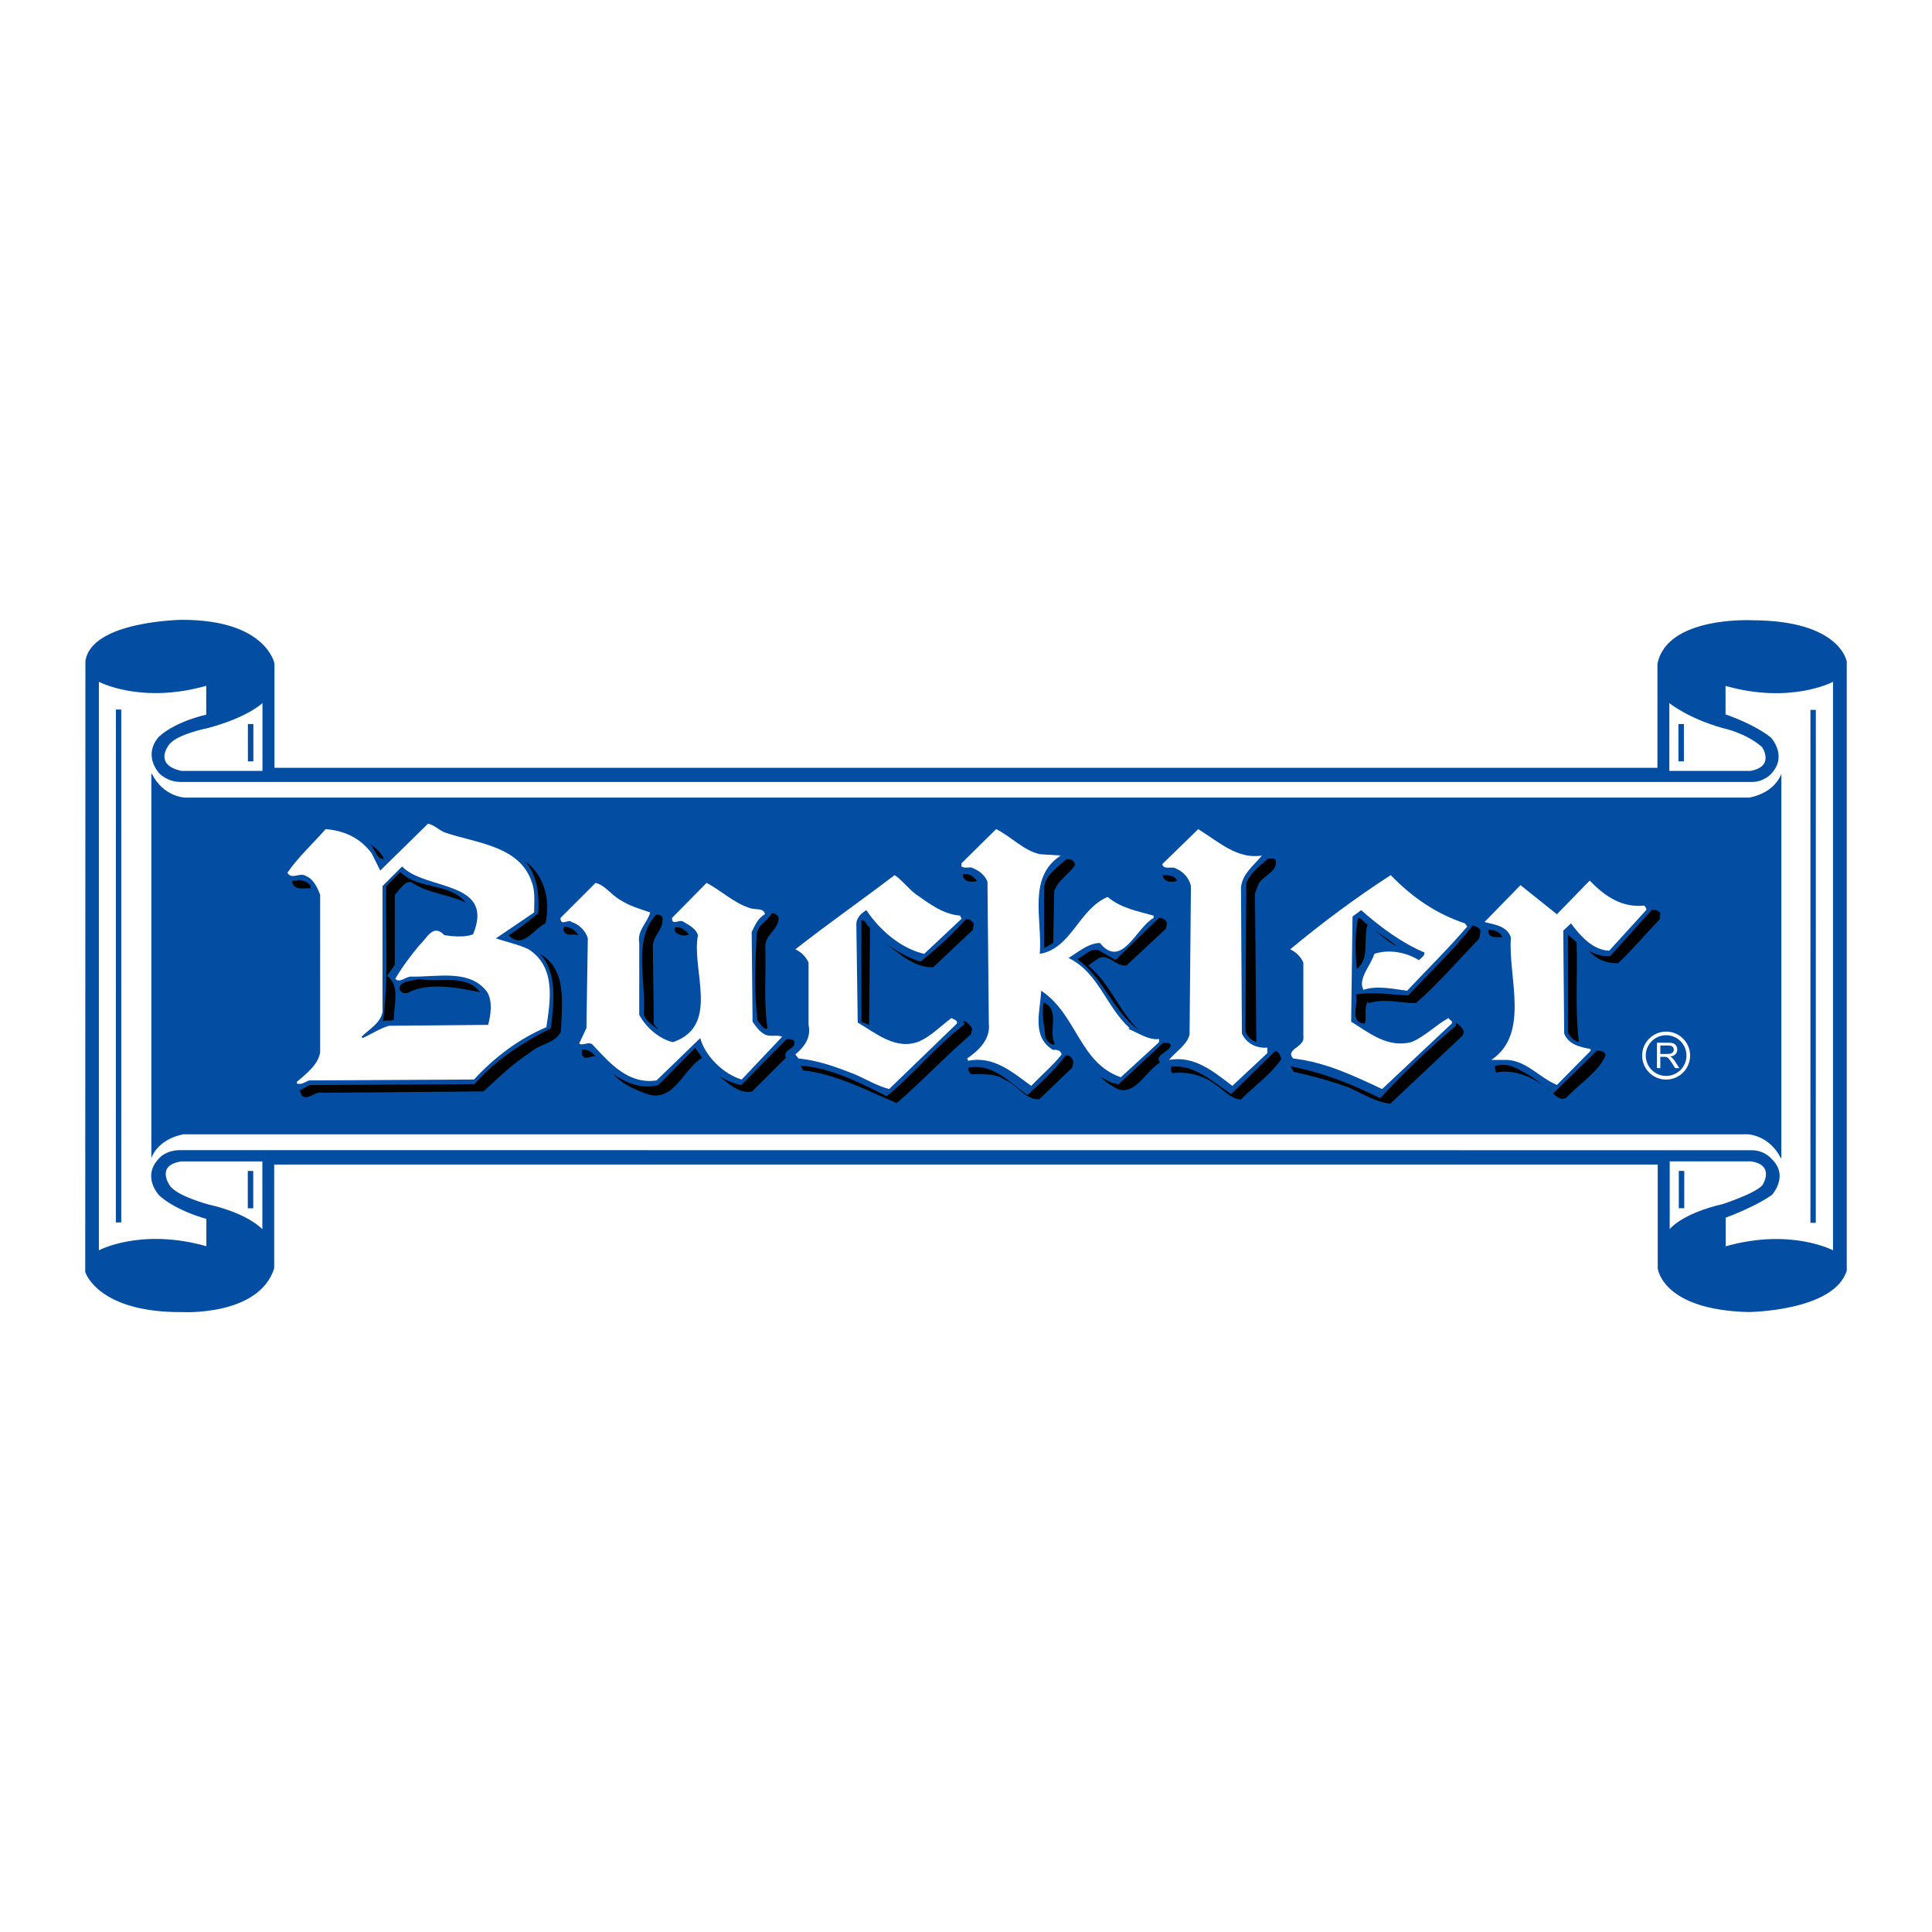 <?xml version="1.0" encoding="utf-8"?>
<!-- Generator: Adobe Illustrator 13.0.0, SVG Export Plug-In . SVG Version: 6.00 Build 14948)  -->
<!DOCTYPE svg PUBLIC "-//W3C//DTD SVG 1.0//EN" "http://www.w3.org/TR/2001/REC-SVG-20010904/DTD/svg10.dtd">
<svg version="1.0" id="Layer_1" xmlns="http://www.w3.org/2000/svg" xmlns:xlink="http://www.w3.org/1999/xlink" x="0px" y="0px"
	 width="192.756px" height="192.756px" viewBox="0 0 192.756 192.756" enable-background="new 0 0 192.756 192.756"
	 xml:space="preserve">
<g>
	<polygon fill-rule="evenodd" clip-rule="evenodd" fill="#FFFFFF" points="0,0 192.756,0 192.756,192.756 0,192.756 0,0 	"/>
	<path fill-rule="evenodd" clip-rule="evenodd" fill="#034EA2" d="M8.504,126.906c0,0,1.22,4.086,9.764,4.002
		c0,0,7.578,0.396,9.088-4.361v-10.361h138.035v10.354c0,0,0.413,4.141,9.042,4.363c0,0,8.562-0.07,9.819-4.135V66.014
		c0,0-0.614-4.097-9.394-4.13c0,0-8.553-0.459-9.495,4.357v10.362H27.383V66.202c0,0-0.799-4.361-9.2-4.361
		c0,0-9.111,0.096-9.662,4.134L8.504,126.906L8.504,126.906z"/>
	<path fill-rule="evenodd" clip-rule="evenodd" fill="#FFFFFF" d="M17.969,78.019h156.795c1.305,0,2.023-0.898,2.023-0.898
		c1.562-1.789-0.113-3.548-0.113-3.548c-1.764-1.388-4.517-2.299-4.517-2.299v-2.84c6.528,1.845,10.724-0.409,10.724-0.409v56.727
		h0.015c0,0-4.195-2.254-10.723-0.408v-2.859c0,0,2.836-1.016,4.614-2.271c0,0,1.729-1.865,0-3.557c0,0-0.704-0.898-2.009-0.898
		l-156.795-0.01c-1.429,0-2.072,0.775-2.072,0.775c-1.876,1.898,0.016,3.787,0.016,3.787c1.731,1.533,4.662,2.299,4.662,2.299v2.725
		c-6.528-1.846-10.723,0.408-10.723,0.408V68.016H9.851c0,0,4.195,2.253,10.724,0.409v2.878c0,0-2.93,0.612-4.662,2.145
		c0,0-1.732,1.574-0.058,3.674c0,0,0.809,0.889,2.114,0.889V78.019L17.969,78.019z"/>
	<path fill-rule="evenodd" clip-rule="evenodd" fill="#FFFFFF" d="M18.092,115.875h8.083v6.768c0,0-1.37-1.574-5.419-2.482
		c0,0-3.217-0.871-3.83-1.906C16.926,118.254,15.496,116.262,18.092,115.875L18.092,115.875z"/>
	<polygon fill-rule="evenodd" clip-rule="evenodd" fill="#034EA2" points="24.722,116.828 25.267,116.828 25.267,120.551 
		24.722,120.551 24.722,116.828 	"/>
	<polygon fill-rule="evenodd" clip-rule="evenodd" fill="#034EA2" points="11.559,121.961 12.097,121.961 12.097,70.789 
		11.563,70.789 11.559,121.961 	"/>
	<path fill-rule="evenodd" clip-rule="evenodd" fill="#FFFFFF" d="M174.634,76.913h-8.084v-6.767c0,0,1.799,1.496,5.3,2.49
		c0,0,2.299,0.454,3.95,1.897C175.8,74.534,177.129,76.468,174.634,76.913L174.634,76.913z"/>
	<polygon fill-rule="evenodd" clip-rule="evenodd" fill="#034EA2" points="168.004,75.959 167.458,75.959 167.458,72.237 
		168.004,72.237 168.004,75.959 	"/>
	<path fill-rule="evenodd" clip-rule="evenodd" fill="#FFFFFF" d="M18.103,76.913h8.084v-6.767c0,0-1.419,1.402-5.393,2.48
		c0,0-3.296,0.638-3.974,1.741C16.82,74.368,15.288,76.298,18.103,76.913L18.103,76.913z"/>
	<polygon fill-rule="evenodd" clip-rule="evenodd" fill="#034EA2" points="24.733,75.959 25.279,75.959 25.279,72.237 
		24.733,72.237 24.733,75.959 	"/>
	<polygon fill-rule="evenodd" clip-rule="evenodd" fill="#034EA2" points="181.167,70.828 180.628,70.828 180.628,122 181.162,122 
		181.167,70.828 	"/>
	<path fill-rule="evenodd" clip-rule="evenodd" fill="#FFFFFF" d="M174.67,115.867h-8.084v6.768c0,0,1.148-1.549,5.32-2.514
		c0,0,3.207-1.049,3.93-1.875C175.836,118.246,177.167,116.223,174.67,115.867L174.67,115.867z"/>
	<polygon fill-rule="evenodd" clip-rule="evenodd" fill="#034EA2" points="168.039,116.82 167.494,116.82 167.494,120.543 
		168.039,120.543 168.039,116.82 	"/>
	<path fill-rule="evenodd" clip-rule="evenodd" fill="#034EA2" d="M15.152,77.203c1.164,2.299,3.269,2.371,3.269,2.371h156.136
		c2.64-0.539,3.168-2.379,3.168-2.379v38.354l-0.052-0.006c-1.164-2.299-3.269-2.371-3.269-2.371H18.268
		c-2.64,0.541-3.168,2.381-3.168,2.381V77.198L15.152,77.203L15.152,77.203z"/>
	<path fill-rule="evenodd" clip-rule="evenodd" fill="#FFFFFF" d="M61.916,89.808c0.908,0.59,1.907,0.863,2.952,1.226
		c-0.273,1.044-1.317,1.771-1.09,3.043v7.175c0.681,1.271,1.998,2.408,3.36,2.725c4.769-1.635,1.816-7.175,2.498-10.671
		c-0.182-0.636-0.863-0.999-1.408-1.317c-0.454-0.363-1.181,0.455-1.181-0.408l3.451-3.497c1.453,0.772,2.725,1.998,4.269,2.498
		c0.5,0.227,1.499-0.045,1.544,0.636c-0.727,0.409-0.999,1.135-1.317,1.771l0.091,8.947c0.318,0.453,0.681,1,1.226,1.271
		c0.5,0.271,1.226,0,1.726,0.227l-4.042,4.27c-1.817-0.545-3.633-2.316-4.133-4.133l-4.359,4.223
		c-2.771,0.41-4.587-1.635-6.312-3.496c-0.409-0.5-1,0.09-1.408-0.182l0.727-1.545l0.136-8.945
		c-0.182-0.727-0.908-1.453-1.634-1.635c-0.272-0.363-1.09,0.5-1.09-0.408l3.497-3.497C60.372,88.31,61.053,89.354,61.916,89.808
		L61.916,89.808z"/>
	<path fill-rule="evenodd" clip-rule="evenodd" fill="#FFFFFF" d="M44.341,83.042c3.27,1.135,7.856,1.317,8.855,5.45
		c0.182,0.772,0.091,1.68,0.091,2.543c-1.271,0.863-2.543,1.726-3.815,2.589c1.09,0.363,2.225,0.59,3.27,1.09
		c2.725,1.771,2.18,5.041,1.771,7.766c-2.679,1.135-5.131,2.951-7.221,5.223l-16.439,0.09c-0.409,0.137-0.727,0.455-1.227,0.318
		v-0.182c0.954-0.816,2.135-1.725,2.316-2.951V89.263c-0.272-0.681-0.636-1.544-1.408-1.862c-0.636-0.409-1.408,0.409-1.862-0.318
		c1.045-1.544,2.543-2.907,3.815-4.36c1.816,0.136,3.451,0.863,4.587,2.407l0.863,1.726l4.768-4.678
		C43.341,82.315,43.795,82.814,44.341,83.042L44.341,83.042z"/>
	<path fill-rule="evenodd" clip-rule="evenodd" fill="#FFFFFF" d="M91.434,89.263c1.362,0.954,2.68,1.953,4.36,2.089l0.136,0.317
		l-3.724,3.497c-2.316-0.545-4.405-2.316-5.768-4.36c-0.545,0.318-1.044,0.817-0.999,1.499l0.136,9.717
		c1.862,1.092,3.86,2.816,6.176,1.863c1.181-0.545,2.135-1.545,3.179-2.316c0.182,0.137,0.409,0.137,0.545,0.363v0.182l-6.767,6.539
		c-1.226-0.318-2.316-0.998-3.497-1.498c-1.771-0.682-3.542-1.363-5.541-1.545l-0.317-0.408c0.908-0.771,1.589-1.68,1.317-2.951
		V96.03c-0.272-0.59-0.727-1.044-1.317-1.317c3.179-2.498,6.63-4.905,9.9-7.402C89.981,87.765,90.662,88.718,91.434,89.263
		L91.434,89.263z"/>
	<path fill-rule="evenodd" clip-rule="evenodd" fill="#FFFFFF" d="M103.741,85.222l2.089,0.136c-3.36,2.18-1.816,6.358-2.089,9.81
		c3.179-0.545,3.86-4.451,6.767-5.677c1.362,1.135,2.997,1.408,4.587,1.862v0.227c-1.727,0.953-3.179,5.177-5.359,2.498
		c-1.226,0.045-2.134,0.908-3.133,1.499c2.997,1.454,3.724,4.813,6.085,6.993l-0.091,0.092c0.999,0.408,1.998,1.135,3.043,1v0.316
		l-3.815,3.498c-4.132-1.408-4.404-6.312-7.947-8.629c-0.09,2.043-0.998,4.586,1.181,5.904c0.409-0.047,0.772,0.045,0.863,0.453
		c-0.863,1.09-2.044,2.09-3.042,3.133c-1.862-1.361-3.77-3.041-6.313-2.496c0.045-0.092-0.045-0.182-0.091-0.229
		c1.135-0.771,2.362-1.906,2.18-3.496l-0.137-14.169c-0.317-0.727-0.908-1.135-1.635-1.408c-0.318,0-0.681,0.091-0.954-0.091V86.13
		l3.452-3.406C100.88,83.45,102.106,84.858,103.741,85.222L103.741,85.222z"/>
	<path fill-rule="evenodd" clip-rule="evenodd" fill="#FFFFFF" d="M125.902,85.357c-0.817,1-1.907,1.771-2.089,3.134l0.091,14.624
		c0.454,0.998,1.453,1.498,2.543,1.406v0.545l-3.496,3.27c-1.907-1.453-3.814-3.041-6.312-2.588c0.59-0.771,1.816-1.498,2.044-2.543
		l0.136-14.805c-0.136-0.727-0.772-1.454-1.453-1.726c-0.409-0.317-1.227,0.182-1.408-0.454l3.588-3.497
		C121.543,83.95,123.45,85.766,125.902,85.357L125.902,85.357z"/>
	<path fill-rule="evenodd" clip-rule="evenodd" fill="#FFFFFF" d="M138.755,87.311c2.18,2.271,4.632,3.905,7.402,4.813l0.227,0.318
		c-1.816,2.134-3.996,4.269-5.994,6.403c-1.408-0.182-2.997-0.545-4.359-0.092c-0.591-1.09,0.727-2.406,1.09-3.587
		c1.498-0.5,3.224-0.136,4.45,0.636c0.182-0.227,0.591-0.409,0.545-0.772c-2.271-0.954-4.405-2.543-6.312-4.224l-0.863,0.636
		l-0.136,10.491c1.816,1.135,3.633,2.635,5.995,2.043c1.362-0.545,2.452-1.725,3.724-2.406c0.091,0.227,0.454,0.271,0.317,0.545
		l-6.948,6.539c-2.815-1.316-5.631-2.68-8.855-3.043c-0.908-0.908,1.181-1.135,0.999-2.18V96.03
		c-0.272-0.59-0.727-1.044-1.316-1.317C131.897,92.079,135.304,89.536,138.755,87.311L138.755,87.311z"/>
	<path fill-rule="evenodd" clip-rule="evenodd" fill="#FFFFFF" d="M164.05,90.353c0.091,0.136,0.272,0.272,0.182,0.454l-3.679,4.042
		c-1.635-0.045-2.906-1.499-3.814-2.725l-0.772,0.727l0.092,10.265c0.453,1.135,1.635,1.361,2.634,1.543v0.182l-3.361,3.406
		c-1.726-0.727-2.997-2.361-4.904-2.498c-0.545,0-1.227,0-1.635,0c3.905-2.633,1.635-8.311,1.953-12.216
		c-0.409-1.181-1.635-1.271-2.635-1.544l3.588-3.678l3.633,2.906l3.271-3.36C160.099,89.399,161.779,90.58,164.05,90.353
		L164.05,90.353z"/>
	<path fill-rule="evenodd" clip-rule="evenodd" fill="#034EA2" d="M47.202,93.214c-0.817,0.318-1.953,0.227-2.861,0.091
		c-1.135-1.181-1.681,0.227-2.498,0.999c-0.908,1.09-1.726,2.18-2.407,3.36c0.5,0.455,1.044-0.271,1.635-0.227
		c2.589,0.045,5.858-0.772,7.539,1.545c0.545,0.908,0.363,2.27,0.091,3.27l-9.9,0.09c-0.908,0.273-1.726,0.818-2.634,1.227
		l-0.09-0.137c0.771-0.771,1.907-1.361,2.088-2.498V88.4l1.953-1.953C42.388,88.854,49.427,87.81,47.202,93.214L47.202,93.214z"/>
	<path fill-rule="evenodd" clip-rule="evenodd" d="M38.301,85.685c-0.681,0.136-0.908-1.044-1.408-1.499
		C37.393,84.55,38.074,85.095,38.301,85.685L38.301,85.685z"/>
	<path fill-rule="evenodd" clip-rule="evenodd" d="M107.263,86.294c-0.545,0.863-1.771,1.589-2.089,2.634l-0.091,5.132l-0.908,0.545
		v-6.131c0.136-1.181,1.362-1.953,2.18-2.725C106.854,85.659,107.172,85.84,107.263,86.294L107.263,86.294z"/>
	<path fill-rule="evenodd" clip-rule="evenodd" d="M127.296,85.88c0.136,1.181-1.362,1.453-1.771,2.407l-0.318,0.863l0.137,14.805
		c-0.499-0.137-0.954-0.592-1.09-1.09l0.091-14.805c0.454-1,1.317-1.635,2.18-2.407C126.796,85.698,127.159,85.517,127.296,85.88
		L127.296,85.88z"/>
	<path fill-rule="evenodd" clip-rule="evenodd" d="M54.422,92.133c-1.181,0.5-2.225,2.634-3.678,1.181
		c1.044-0.636,1.953-1.408,2.952-2.18c0.136-1.862-0.091-3.815-1.317-5.223C54.377,87.365,54.922,89.863,54.422,92.133
		L54.422,92.133z"/>
	<path fill-rule="evenodd" clip-rule="evenodd" d="M46.475,90.045c-1.726-0.818-3.815-0.909-5.45-2.044
		c-0.636-0.136-1.181,0.817-1.635,1.271v6.994l-0.772,1.089c1.362,1,0.636,2.953,0.681,4.359c-0.318,0.229-0.817-0.045-1.09,0.229
		c0.59-4.451,0.227-8.765,0.318-13.534l1.408-1.408C41.797,88.818,44.749,88.001,46.475,90.045L46.475,90.045z"/>
	<path fill-rule="evenodd" clip-rule="evenodd" d="M97.474,87.865c-0.409,0.227-1.453,0.136-1.408-0.636
		C96.702,87.093,97.111,87.456,97.474,87.865L97.474,87.865z"/>
	<path fill-rule="evenodd" clip-rule="evenodd" d="M117.456,87.865c-0.409,0.182-1.362,0.227-1.453-0.545
		C116.411,87.32,117.138,87.274,117.456,87.865L117.456,87.865z"/>
	<path fill-rule="evenodd" clip-rule="evenodd" d="M30.989,88.41v0.227c-0.5-0.091-1.544,0.273-1.817-0.545
		c-0.136-0.454,0.409-0.045,0.545-0.318C30.172,87.865,30.717,87.91,30.989,88.41L30.989,88.41z"/>
	<path fill-rule="evenodd" clip-rule="evenodd" d="M165.662,91.104l-0.091,0.636c-1.408,1.453-2.725,3.042-4.133,4.359
		c-1.181,0.045-2.18-0.409-2.952-1.271c0.637,0.409,1.454,0.636,2.181,0.545l4.132-4.586
		C165.162,90.741,165.436,90.832,165.662,91.104L165.662,91.104z"/>
	<path fill-rule="evenodd" clip-rule="evenodd" d="M77.672,91.453c0.136,1.271-1.454,1.816-1.317,3.088
		c0.09,2.68-0.182,5.495,0.227,8.038c-0.318,0.273-0.772-0.453-0.999-0.771c-0.363-2.725-0.227-5.768-0.091-8.583
		c0.091-0.954,1.044-1.271,1.499-2.089C77.309,91.044,77.491,91.316,77.672,91.453L77.672,91.453z"/>
	<path fill-rule="evenodd" clip-rule="evenodd" d="M66.094,91.816c0.045,0.954-1.09,1.68-0.954,2.815l0.09,7.539l0.454,0.545
		c-0.181-0.137-1.181-0.771-1.453-1.453c0.272-3.27-1.136-7.493,1.226-9.991C65.821,91.18,66.23,91.453,66.094,91.816L66.094,91.816
		z"/>
	<path fill-rule="evenodd" clip-rule="evenodd" d="M116.423,92.102l-0.091,0.545l-3.951,3.679c-1.135,0.136-1.816-1.363-2.906-0.636
		l-0.908,0.636c2.271,1.907,2.997,4.45,5.041,6.448c-2.634-1.953-3.451-5.176-6.131-7.084c0.727-0.318,1.362-1.181,2.18-0.863
		l1.635,0.953l4.359-4.223C115.969,91.602,116.332,91.738,116.423,92.102L116.423,92.102z"/>
	<path fill-rule="evenodd" clip-rule="evenodd" d="M97.156,92.225l-0.091,0.545l-3.951,3.724c-1.816,0.09-3.315-1.272-4.768-2.407
		c1.09,0.817,2.225,1.453,3.497,1.862c1.544-1.271,3.179-2.679,4.542-4.269C96.702,91.725,97.065,91.861,97.156,92.225
		L97.156,92.225z"/>
	<path fill-rule="evenodd" clip-rule="evenodd" d="M86.802,92.542l-0.091,9.719l-0.772-0.318V91.816
		C86.438,91.771,86.393,92.361,86.802,92.542L86.802,92.542z"/>
	<path fill-rule="evenodd" clip-rule="evenodd" d="M57.692,93.314c-0.591-0.227-1.227,0.227-1.499-0.545l0.091-0.318
		C56.875,92.497,57.419,92.77,57.692,93.314L57.692,93.314z"/>
	<path fill-rule="evenodd" clip-rule="evenodd" d="M68.728,93.224c-0.409,0.227-1.09,0.091-1.408-0.318v-0.363
		C67.91,92.406,68.41,92.815,68.728,93.224L68.728,93.224z"/>
	<path fill-rule="evenodd" clip-rule="evenodd" d="M147.718,92.862l-0.136,0.772c-2.089,2.18-4.178,4.586-6.312,6.448
		c-1.544,0-3.179-0.498-4.678,0l-0.136-0.135c-0.409,0.635-0.046,1.68-0.318,2.18c-1.589-0.137-0.545-1.953-0.862-2.906
		c1.589-0.318,3.633,0.045,5.223,0.09c2.18-2.316,4.541-4.541,6.448-6.993C147.219,92.454,147.627,92.544,147.718,92.862
		L147.718,92.862z"/>
	<path fill-rule="evenodd" clip-rule="evenodd" d="M136.456,92.226c-0.5,1.408,0.272,3.361-1.09,4.451
		c-0.137-1.271-0.228-3.542,0.136-5.086C135.911,91.59,136.093,92.136,136.456,92.226L136.456,92.226z"/>
	<path fill-rule="evenodd" clip-rule="evenodd" d="M139.407,94.406c-0.817-0.318-1.544-1.044-2.271-1.635L139.407,94.406
		L139.407,94.406z"/>
	<path fill-rule="evenodd" clip-rule="evenodd" d="M149.891,93.511c-0.545-0.045-1.317,0.136-1.408-0.545l0.091-0.227
		C149.118,92.83,149.663,92.921,149.891,93.511L149.891,93.511z"/>
	<path fill-rule="evenodd" clip-rule="evenodd" d="M157.293,94.022c0.136,3.088-0.182,6.312,0.227,9.899
		c-0.272,0.092-0.953-0.5-1.09-0.953V93.25L157.293,94.022L157.293,94.022z"/>
	<path fill-rule="evenodd" clip-rule="evenodd" d="M55.966,102.896c-0.5,1.182-2.089,1.227-3.042,2.09
		c-1.681,1.09-3.179,2.496-4.678,3.904l-16.485,0.137c-0.545,0.09-1.044,0.682-1.635,0.318l-0.227-0.545l0.999-0.545l16.439-0.092
		c2.18-2.498,4.905-4.178,7.629-5.586c0.272-2.451,0.681-5.54-1.09-7.402C56.602,96.721,56.057,100.127,55.966,102.896
		L55.966,102.896z"/>
	<path fill-rule="evenodd" clip-rule="evenodd" d="M47.883,98.99c-2.225-0.453-5.177-1.043-7.266,0.092
		c-0.363,0.09-0.681-0.137-0.772-0.408c0.045-0.863,1.226-0.773,1.953-1C43.841,98.082,46.521,97.129,47.883,98.99L47.883,98.99z"/>
	<path fill-rule="evenodd" clip-rule="evenodd" d="M105.232,104.148c-0.272,0.273-0.908-0.363-0.954-0.771
		c-0.045-0.953-0.408-2.225-0.136-3.359C105.823,100.744,104.551,102.924,105.232,104.148L105.232,104.148z"/>
	<path fill-rule="evenodd" clip-rule="evenodd" d="M97.005,102.65l-0.136,0.545c-2.588,2.227-4.814,4.633-7.402,6.857
		c-3.042-1.271-5.949-2.861-9.355-3.27l-0.227-0.453c2.997,0.182,5.858,1.68,8.583,3.041c2.679-2.18,5.041-5.131,7.766-7.174
		l-0.136-0.318C96.505,101.879,96.823,102.332,97.005,102.65L97.005,102.65z"/>
	<path fill-rule="evenodd" clip-rule="evenodd" d="M145.885,103.352l-7.176,6.766c-1.544-0.182-2.815-1.045-4.178-1.635
		c-1.771-0.637-3.588-1.135-5.449-1.545l-0.318-0.545c3.18,0.592,6.131,1.771,8.946,3.18c2.498-2.725,4.859-4.949,7.539-7.221
		v-0.318C145.612,102.307,146.339,102.76,145.885,103.352L145.885,103.352z"/>
	<path fill-rule="evenodd" clip-rule="evenodd" d="M79.269,104.123c-0.136,0.635-1.181,0.59-0.863,1.408l-3.361,3.359
		c-1.317,0.273-2.316-0.771-3.27-1.498c0.454,0.273,1.362,0.727,2.18,0.863l4.542-4.588
		C78.86,103.668,79.314,103.668,79.269,104.123L79.269,104.123z"/>
	<path fill-rule="evenodd" clip-rule="evenodd" d="M116.812,104.285c-0.136,0.682-1.681,0.953-1.09,1.727
		c-1.408,0.861-2.452,3.314-4.269,2.633c-0.545-0.363-1.181-0.635-1.635-1.225c0.545,0.408,1.135,0.635,1.771,0.771l4.451-4.133
		C116.312,104.104,116.677,103.922,116.812,104.285L116.812,104.285z"/>
	<path fill-rule="evenodd" clip-rule="evenodd" d="M70.044,105.531c-1.998,1.227-2.861,4.768-5.812,3.496
		c-1.09-0.408-2.18-0.908-3.043-1.861c1.271,0.861,2.77,1.543,4.496,1.09l3.679-3.725L70.044,105.531L70.044,105.531z"/>
	<path fill-rule="evenodd" clip-rule="evenodd" d="M59.463,105.439c-0.318-0.271-1.09,0.5-1.408-0.227v-0.455
		C58.646,104.623,59.055,104.986,59.463,105.439L59.463,105.439z"/>
	<path fill-rule="evenodd" clip-rule="evenodd" d="M127.835,105.662c-1.045,1.543-2.68,2.678-4.042,4.041
		c-1.09-0.092-1.816-1.09-2.725-1.635c-1.136-0.818-2.68-1.182-4.133-1c-0.136-0.182-0.091-0.453-0.091-0.635
		c2.316-0.273,4.133,1.498,5.994,2.725l4.36-4.27C127.607,104.844,127.744,105.344,127.835,105.662L127.835,105.662z"/>
	<path fill-rule="evenodd" clip-rule="evenodd" d="M107.102,105.984l-0.136,0.545l-3.271,3.135c-1.362,0.135-2.225-1.5-3.496-1.953
		c-0.908-0.682-2.316-0.5-3.361-0.545c-0.091-0.229-0.318-0.363-0.227-0.637c2.407-0.5,4.087,1.453,5.903,2.725
		c1.317-1.227,2.771-2.543,3.815-3.951C106.784,105.258,107.011,105.576,107.102,105.984L107.102,105.984z"/>
	<path fill-rule="evenodd" clip-rule="evenodd" d="M160.186,105.273c-0.636,1.635-2.634,2.861-3.95,4.27
		c-0.818,0.363-1.317-0.637-1.953-1l0.681,0.545l4.36-4.27C159.641,104.865,160.095,104.818,160.186,105.273L160.186,105.273z"/>
	<path fill-rule="evenodd" clip-rule="evenodd" d="M153.965,108.316c-0.954-0.773-2.907-1.682-4.678-1.318
		c-0.137-0.135-0.137-0.408-0.137-0.635c0.5-0.182,1.181-0.137,1.635,0C151.921,106.863,153.011,107.453,153.965,108.316
		L153.965,108.316z"/>
	<path fill="#FFFFFF" d="M166.229,107.346c0.561,0,1.068-0.229,1.436-0.596l0,0c0.367-0.367,0.595-0.875,0.595-1.436
		s-0.228-1.066-0.595-1.436c-0.367-0.367-0.875-0.594-1.436-0.594s-1.068,0.227-1.436,0.594l0,0
		c-0.367,0.367-0.595,0.875-0.595,1.436s0.228,1.068,0.595,1.436S165.669,107.346,166.229,107.346L166.229,107.346z
		 M167.921,107.008c-0.433,0.434-1.03,0.701-1.691,0.701c-0.66,0-1.259-0.268-1.692-0.701c-0.433-0.434-0.701-1.031-0.701-1.693
		c0-0.66,0.269-1.258,0.701-1.691l0,0c0.434-0.434,1.032-0.701,1.692-0.701c0.661,0,1.259,0.268,1.692,0.701
		s0.701,1.031,0.701,1.691C168.623,105.977,168.355,106.574,167.921,107.008L167.921,107.008L167.921,107.008z"/>
	<path fill-rule="evenodd" clip-rule="evenodd" fill="#FFFFFF" d="M165.316,106.564v-2.533h1.123c0.226,0,0.397,0.021,0.515,0.068
		c0.118,0.045,0.212,0.125,0.282,0.24s0.105,0.244,0.105,0.383c0,0.18-0.058,0.33-0.175,0.453c-0.116,0.125-0.296,0.203-0.539,0.236
		c0.089,0.043,0.156,0.084,0.202,0.127c0.098,0.09,0.19,0.201,0.278,0.336l0.44,0.689h-0.422l-0.335-0.527
		c-0.098-0.15-0.179-0.268-0.242-0.348c-0.063-0.082-0.12-0.139-0.17-0.17c-0.05-0.033-0.101-0.055-0.153-0.068
		c-0.038-0.008-0.1-0.012-0.187-0.012h-0.389v1.125H165.316L165.316,106.564z M165.651,105.15h0.721
		c0.153,0,0.273-0.018,0.359-0.049c0.087-0.031,0.152-0.082,0.197-0.152s0.067-0.145,0.067-0.227c0-0.121-0.043-0.219-0.131-0.297
		c-0.087-0.076-0.224-0.115-0.412-0.115h-0.802V105.15L165.651,105.15z"/>
</g>
</svg>
